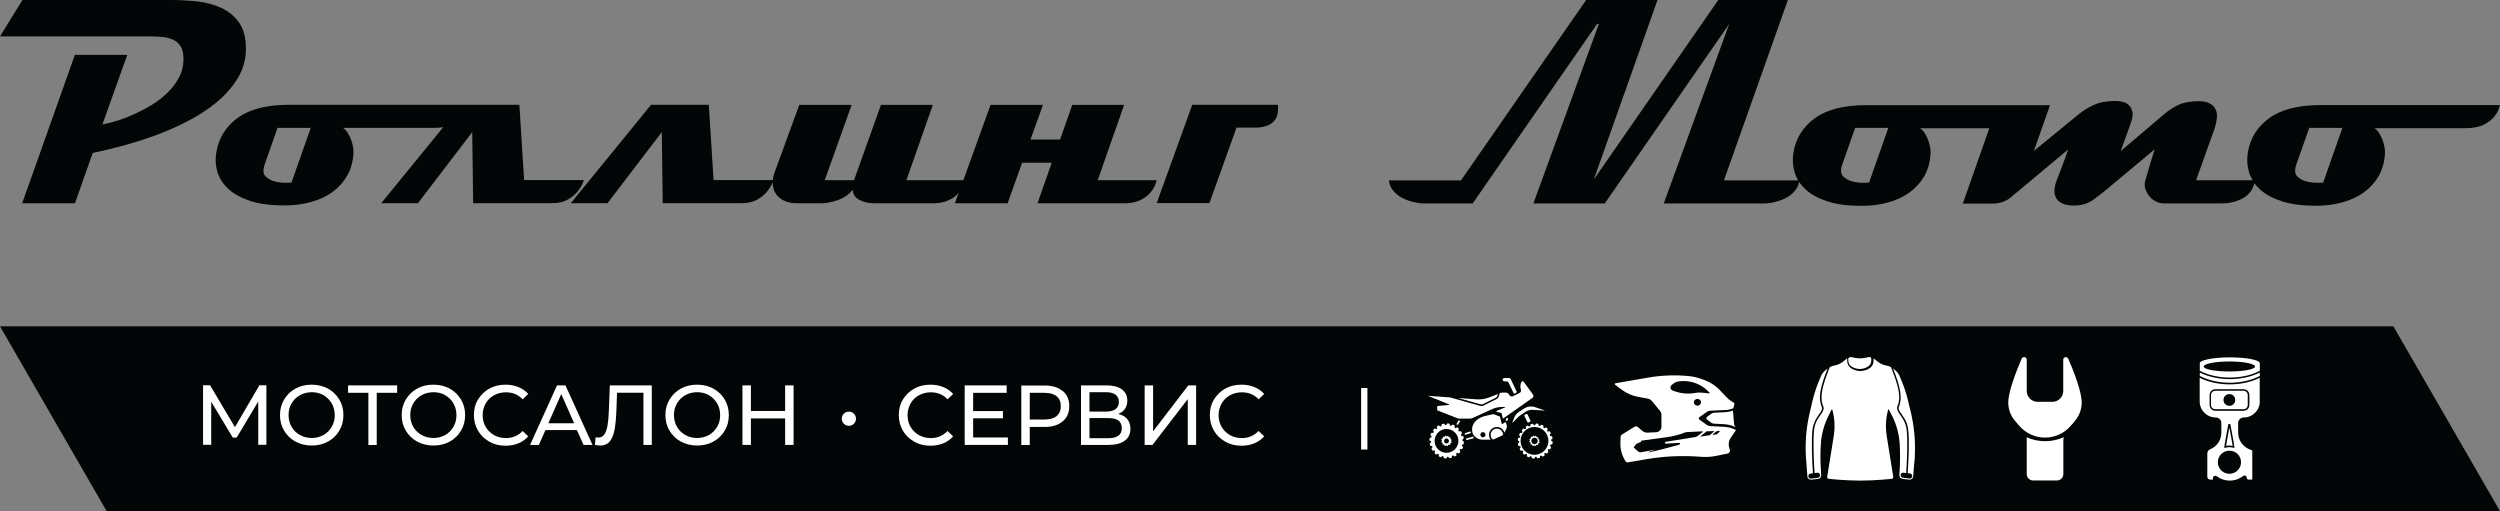 <?xml version="1.0" encoding="UTF-8"?> <svg xmlns="http://www.w3.org/2000/svg" id="_Слой_1" data-name=" Слой 1" viewBox="0 0 242.41 49.56"><rect x="0" y="0" width="242.41" height="49.56" fill="#808080" stroke="none"/><defs><style> .cls-1, .cls-2 { fill: #030606; } .cls-1, .cls-2, .cls-3 { stroke-width: 0px; } .cls-2 { fill-rule: evenodd; } .cls-3 { fill: #fff; } </style></defs><g><path class="cls-1" d="m30.13,12.4h-3.22l-1.26,3.59c-.17.52-.13.9.12,1.13.25.24.56.4.93.49s.73.12,1.06.11c.34,0,.5-.01.5-.01l1.87-5.31h0Zm197,0h-3.22l-1.26,3.59c-.17.52-.13.9.12,1.13.25.24.56.4.93.49s.73.12,1.06.11c.33,0,.5-.01.5-.01l1.87-5.31h0Zm-44.03,0h-3.22l-1.26,3.59c-.17.52-.13.9.12,1.13.25.24.56.4.93.49s.73.12,1.06.11c.33,0,.5-.01.5-.01l1.87-5.31h0Zm-67.49-2.24h8.31v.43c0,1.07-.64,1.67-1.92,1.78h-2.1l-2.63,7.32h-5.11l3.45-9.54h0Zm-40.67,7.44l-.08.2c-.1.23-.26.49-.49.78-.23.29-.55.55-.95.78-.4.23-.91.34-1.52.34h-7.64l-.09-6.89-5.26,6.89h-3.56l7.78-9.54h5.6l.46,7.3h5.75c.02-.27.09-.55.2-.83l2.36-6.46h5.08l-2.61,7.3h2.84l2.61-7.3h5.03l-2.56,7.3h5.52l2.64-7.3h5.08l-1.21,3.36h2.87l1.18-3.36h5.03l-2.56,7.3h5.72c-.11.44-.29.8-.52,1.09-.23.29-.49.52-.78.69-.29.17-.58.29-.88.36-.3.07-.56.1-.79.1h-8.59l1.38-3.93h-2.87l-1.41,3.93h-5.11l.36-1c-.2.22-.41.4-.65.54-.29.17-.58.29-.88.36-.3.07-.56.1-.79.1h-5.86c-.55,0-1.04-.11-1.45-.33-.41-.22-.62-.55-.62-.99-.42.5-.93.84-1.52,1.03s-1.07.29-1.44.29h-2.47c-.5,0-.92-.09-1.26-.26-.34-.17-.61-.4-.79-.68s-.28-.6-.3-.98v-.19h.02ZM23.85,4.65c0,1.07-.26,2.04-.79,2.92-.53.87-1.22,1.66-2.07,2.36s-1.81,1.32-2.89,1.87c-1.07.55-2.16,1.01-3.26,1.41-1.1.39-2.16.72-3.19.99-1.02.27-1.91.48-2.66.63l-1.72,4.88H2.15L7.26,5.32h5.08l-2.41,6.75c.42-.08.9-.2,1.45-.37s1.11-.39,1.68-.65c.57-.26,1.14-.56,1.69-.9.55-.34,1.05-.73,1.49-1.16.44-.43.8-.9,1.09-1.42.29-.52.44-1.08.46-1.69.02-.59-.07-1.05-.26-1.36-.19-.32-.46-.55-.79-.69-.34-.14-.71-.23-1.13-.26-.42-.03-.85-.04-1.29-.04H0L2.18,0h14.45c.82,0,1.66.05,2.51.14.85.1,1.63.31,2.33.63.7.33,1.27.8,1.71,1.42s.66,1.45.66,2.48v-.02Zm174.94,5.51l-1.58,4.48,4.31-3.53c.44-.36.94-.68,1.49-.93.56-.26,1.26-.39,2.13-.39.23,0,.46.03.7.09.24.06.44.17.6.33.16.16.27.38.33.65s0,.6-.14,1.01c0,0-.03.1-.1.29-.07.19-.15.43-.26.72-.1.29-.22.59-.33.92-.12.33-.22.61-.32.86l4.19-3.56c.44-.38.91-.69,1.42-.93s1.16-.36,1.97-.36c.44,0,.79.07,1.06.22.27.14.46.33.57.57.12.24.16.52.13.83-.03.32-.1.65-.21.99l-1.81,5.06h5.48c-.14-.24-.26-.49-.34-.76-.19-.62-.23-1.27-.12-1.94.23-1.38.92-2.49,2.08-3.33s2.81-1.26,4.96-1.26h17.4s-.03.11-.1.34-.22.49-.45.78c-.23.29-.57.55-1.02.78s-1.05.34-1.8.34h-8.79c.17.11.33.28.46.49.13.21.24.44.33.67.08.24.15.48.19.73.04.25.05.47.03.66-.06.8-.27,1.51-.63,2.13-.36.61-.84,1.13-1.42,1.55-.58.42-1.27.74-2.07.96s-1.65.33-2.57.33c-1.3,0-2.4-.14-3.29-.43s-1.6-.67-2.13-1.15c-.21-.19-.39-.39-.54-.6-.18.65-.54,1.13-1.08,1.43-.61.34-1.29.52-2.04.52h-5.69c-.25,0-.5-.06-.75-.19-.25-.12-.46-.29-.63-.5s-.3-.45-.39-.72c-.09-.27-.08-.55,0-.83,0,0,.03-.11.1-.34.07-.23.15-.5.24-.82.1-.32.2-.65.3-.99.11-.34.2-.63.27-.86l-4.74,3.96c-.36.31-.79.63-1.28.98-.49.34-1.09.52-1.8.52-.54,0-.94-.08-1.22-.24-.28-.16-.47-.36-.57-.6s-.14-.5-.1-.79.1-.56.2-.8c0,0,.04-.11.13-.34.09-.23.19-.51.32-.83.12-.33.25-.66.37-.99.12-.33.22-.62.3-.85l-5.57,4.65c-.48.4-1.07.6-1.78.6h-2.87l2.57-7.3h-6.71c.17.11.33.28.46.49.13.21.24.44.33.67.09.24.15.48.19.73.04.25.05.47.03.66-.06.8-.27,1.51-.63,2.13-.36.61-.84,1.13-1.42,1.55-.58.42-1.27.74-2.07.96-.79.22-1.65.33-2.57.33-1.3,0-2.4-.14-3.29-.43s-1.6-.67-2.12-1.15c-.25-.23-.47-.48-.64-.74-.07.34-.22.63-.43.88-.25.29-.54.52-.88.69s-.7.3-1.09.39-.76.13-1.11.13h-9.62l6.35-17.41-12.07,17.41h-6.92l6.35-17.41h-.17l-12.07,17.41h-4.59c-.34,0-.71-.04-1.11-.13-.39-.09-.76-.22-1.09-.39-.34-.17-.63-.4-.88-.69s-.4-.63-.46-1.03h7L153.8,0h6.92l-6.18,17.41L166.61,0h6.75l-6.2,17.49h7.2c-.14-.24-.26-.49-.34-.76-.19-.62-.23-1.27-.12-1.94.23-1.38.92-2.49,2.08-3.33s2.81-1.26,4.96-1.26h17.81l.04-.04Zm-148.43,0l.46,7.3h5.8s-.05.11-.14.34c-.1.23-.26.49-.49.78-.23.29-.55.55-.95.78-.4.23-.91.34-1.52.34h-7.64l-.09-6.89-5.26,6.89h-3.56l6.01-7.37c-.28.05-.59.07-.93.07h-8.79c.17.11.33.28.46.49.13.21.24.44.33.67.09.24.15.48.19.73.04.25.05.47.03.66-.06.8-.27,1.51-.63,2.13-.36.61-.84,1.13-1.42,1.55-.58.42-1.27.74-2.07.96-.79.22-1.65.33-2.57.33-1.3,0-2.4-.14-3.29-.43-.89-.29-1.6-.67-2.12-1.15-.53-.48-.89-1.03-1.08-1.65s-.23-1.27-.11-1.94c.23-1.38.92-2.49,2.08-3.33s2.81-1.26,4.95-1.26c0,0,22.35,0,22.35,0Z"></path><g><rect class="cls-3" x="129.5" y="33.46" width="96.15" height="14.52"></rect><g><path class="cls-2" d="m140.21,42.52c-.13.03-.21.16-.18.29.03.13.15.21.28.18s.21-.15.18-.28c-.03-.13-.15-.21-.28-.19Z"></path><path class="cls-2" d="m140.02,41.62c-.62.13-1.02.75-.89,1.37s.75,1.03,1.37.89c.62-.13,1.02-.75.89-1.37s-.75-1.02-1.37-.89Zm.74,1.06s-.04.05-.06.07c0,.01,0,.04,0,.05.02.02.04.05.06.07v.04s0,.02-.03.03c-.03,0-.06.02-.08.03-.02,0-.04.02-.03.04,0,.03,0,.06,0,.09,0,.01,0,.03-.02.04,0,0-.02.01-.04,0-.03,0-.06-.01-.09-.02-.02,0-.04,0-.05.03,0,.02-.02.05-.03.08,0,.01-.02.02-.03.02h-.04s-.04-.04-.06-.06c0-.01-.04-.02-.06,0s-.04.04-.07.06h-.04s-.02-.01-.03-.03c0-.03-.02-.06-.03-.09,0-.02-.03-.03-.04-.03h-.09s-.03,0-.04-.01c0,0,0-.02,0-.04,0-.03.02-.06.02-.09,0-.02,0-.04-.02-.05-.03,0-.06-.02-.08-.03,0,0-.02-.02-.03-.03,0-.01,0-.03,0-.04.02-.02.04-.04.06-.06,0-.02,0-.04,0-.06s-.04-.04-.05-.07v-.04s0-.02.03-.03c.03,0,.06-.02.08-.03.02,0,.04-.03.03-.04,0-.03,0-.06,0-.09,0-.01,0-.03,0-.04h.04s.06.02.08.02.04,0,.05-.02c0-.03.03-.06.04-.08,0-.01.02-.02.03-.03,0,0,.03,0,.04.01.02.02.05.04.07.06,0,.01.04.01.05,0,.02-.01.05-.04.07-.05h.04s.02.01.03.03c0,.03.02.06.03.08,0,.02.02.04.04.03.03,0,.06,0,.09-.01,0,0,.03,0,.04.01,0,.01,0,.03,0,.04,0,.03,0,.06-.02.08,0,.02,0,.04.02.05.03.01.06.03.08.04,0,0,.02.02.02.03v.04h0Z"></path><path class="cls-2" d="m166.6,41.79c-.09,0-.18.03-.25.09-.09.08-.21.18-.28.24v.03s0,.01.02.01c.08,0,.24-.02.31-.03.03,0,.05-.01.08-.03.05-.05.18-.16.26-.24,0-.01.02-.03,0-.05,0-.02-.02-.03-.04-.03h-.11Z"></path><path class="cls-2" d="m216.17,39.35c.31,0,.57-.25.57-.57s-.25-.57-.57-.57-.57.25-.57.57.25.57.57.57Z"></path><path class="cls-2" d="m214.25,38.3v.97c0,.31.25.56.56.56h2.74c.31,0,.56-.25.56-.56v-.97c0-.31-.25-.56-.56-.56h-2.74c-.31,0-.56.25-.56.56Zm3.7,0v.97c0,.23-.18.41-.41.41h-2.74c-.22,0-.41-.18-.41-.41v-.97c0-.22.18-.41.41-.41h2.74c.22,0,.41.18.41.41Z"></path><path class="cls-2" d="m143.79,41.9c-.14,0-.25.11-.25.25s.11.25.25.25.25-.11.25-.25-.11-.25-.25-.25Z"></path><path class="cls-2" d="m216.17,43.7c-.62,0-1.12.5-1.12,1.12s.5,1.12,1.12,1.12,1.13-.5,1.13-1.12-.5-1.12-1.13-1.12Z"></path><path class="cls-2" d="m232.07,31.64H0l10.34,17.92h232.07l-10.34-17.92Zm-52.81,3.08s.05-.08.09-.09h.17c.13.03.28.05.42.08.27.05.55.05.82,0l.21-.04c.21-.04.32-.05.37-.05s.09.04.09.09c0,.06.02.12.02.18,0,.17-.03.37-.17.52-.21.24-.63.37-.95.37s-.74-.13-.95-.37c-.13-.15-.17-.34-.16-.52,0-.06,0-.12,0-.18h.03Zm-10.96,6.69l-.24-.09c-.29-.11-.6-.17-.91-.19-.3-.02-.71-.04-.94-.05-.11,0-.22-.04-.31-.11l-.4-.31s-.05-.07-.05-.11.02-.08.05-.11c.12-.09.29-.22.41-.31.08-.07.19-.1.3-.11.24-.01.68-.04,1-.05.27-.01.54-.06.8-.15h.03v.1c.03.33.08.87.1,1.15,0,.11.05.22.13.3l.02.03h0Zm-22.55-4.71s.08-.05.12-.05h.42c.08,0,.16.05.2.12,0,0,.44.92.57,1.2.02.04,0,.1-.04.12-.04.02-.09.05-.14.07h-.07s-.04-.03-.05-.05c-.12-.25-.49-1.02-.49-1.02-.03-.07-.1-.11-.17-.11h-.23s-.08-.02-.12-.05c-.03-.03-.05-.07-.05-.12s.02-.08.05-.12h0Zm-2.58,2.02c.42.03.83-.03,1.22-.18l.84-.33-.03.14c-.03.1-.09.18-.19.23-.29.14-.92.46-1.2.6-.08.04-.17.05-.25.02l-2.18-.61s1.79.13,1.79.13Zm-4.59-.33l2.01.14,2.92.82c.12.04.26.02.37-.04l1.2-.6c.13-.07.23-.19.27-.33l.06-.25.1-.04s.07-.02.11-.02h.42c.09,0,.17.04.23.12.03.04.07.09.1.14.08.11.23.15.35.08.17-.09.43-.21.62-.31.07-.03.12-.09.14-.17.02-.07,0-.15-.02-.22-.11-.2.03-1.03.32-.64.21.29.63.87.86,1.18.04.05.05.12.04.18,0,.07-.04.12-.1.16-.63.44-2.48,1.75-2.8,1.97h-.04s-.02-.01-.03-.03c-.03-.12-.09-.37-.11-.45,0-.01,0-.02-.03-.03-.07-.02-.31-.09-.45-.13-.02,0-.03-.02-.03-.04s0-.04.02-.04c.2-.08.61-.25.82-.33,0,0,.02-.01.02-.03,0,0,0-.02-.03-.02h-.28c-.34,0-.67.08-.98.22-.59.27-1.57.71-1.89.86-.07.03-.15.05-.23.05h-1.03c-.07,0-.13-.01-.2-.04-.36-.14-1.63-.64-1.91-.75-.04-.01-.05-.04-.05-.08v-.28s.03-.08.08-.08c.21-.02.79-.07,1.05-.09,0,0,.03-.01.03-.03s0-.03-.02-.04c-.38-.15-1.54-.62-1.96-.79,0,0-.02-.02,0-.03,0-.01,0-.02.03-.02l.03.03Zm2.99,2.47l-.2.32s-.04.03-.06.01l-.07-.04s-.03-.04,0-.06l.19-.32s.04-.03.06-.01l.07.04s.02.04,0,.05h0Zm-8.98,2.73h-.61v-5.97h.61v5.97Zm9.36-.55s0,.02,0,.02c-.04.01-.13.04-.16.05,0,0,0,0-.02.02,0,.02,0,.04-.02.07v.02s.08.1.11.12v.03c-.03.06-.05.12-.08.18h-.21s-.03.04-.04.06v.02s.05.12.07.16v.02c-.04.05-.08.1-.13.15h-.03s-.13-.04-.16-.05h-.02s-.04.03-.05.04v.02s0,.13.02.17c0,0,0,.02,0,.02-.05.04-.11.07-.17.1h-.02s-.11-.08-.14-.1h-.02s-.04.01-.06.02c0,0,0,0-.02.02,0,.04-.03.13-.04.17,0,0,0,.01-.02.02-.06.02-.12.03-.19.04h-.02s-.08-.11-.1-.14h-.09s-.02,0-.02.01c-.02.03-.07.11-.08.14,0,0,0,.01-.02.01-.06,0-.13,0-.19-.02,0,0-.02,0-.02-.01,0-.04-.04-.13-.05-.16,0,0,0-.01-.02-.02-.02,0-.04,0-.07-.02h-.02s-.1.09-.13.11h-.03c-.06-.02-.12-.05-.18-.08,0,0,0-.01,0-.02v-.19s-.04-.03-.06-.04h-.03s-.12.05-.15.07h-.03c-.05-.04-.1-.08-.14-.13v-.03s.04-.12.05-.16v-.02s-.03-.04-.04-.05h-.02s-.13.01-.17.02c0,0-.02,0-.02-.01-.04-.05-.07-.11-.1-.17v-.02s.08-.11.1-.14v-.02s-.02-.04-.02-.06c0,0,0-.01-.02-.02-.04,0-.13-.03-.17-.04,0,0-.02,0-.02-.02-.02-.06-.03-.12-.04-.19v-.02s.11-.08.13-.1c0,0,0-.01,0-.02v-.07s0-.02,0-.02c-.03-.02-.11-.07-.15-.08v-.02c0-.06,0-.13.02-.19,0,0,0-.02,0-.02.04,0,.12-.04.16-.05,0,0,0,0,0-.02s0-.04.02-.07v-.02s-.08-.1-.11-.12v-.03c.03-.06.05-.12.08-.18,0,0,0-.01.02-.01h.17s0,0,.02-.01c0-.02.03-.04.04-.06v-.02s-.05-.12-.07-.15v-.03c.04-.05.08-.1.13-.15h.02s.13.04.17.05h.02s.03-.03.05-.04v-.02s0-.13-.02-.17v-.02c.06-.04.11-.07.17-.1h.02s.11.08.14.1h.02s.04-.02.06-.03c0,0,0,0,.02-.01,0-.04.03-.13.04-.17,0,0,0-.02.02-.02.06-.02.13-.03.19-.04h.02s.08.11.1.13h.11s.06-.12.08-.15h.02c.06,0,.13,0,.19.02,0,0,.02,0,.02.02,0,.04.04.12.05.16,0,0,0,.01.02.01s.04.01.07.02h.02s.1-.08.13-.11h.03c.06.02.12.05.18.08,0,0,0,.01,0,.02v.19s.04.03.06.04h.02s.12-.05.16-.07h.02c.05.04.1.08.15.13v.02s-.04.13-.05.16v.02s.03.04.04.06h.02s.13-.01.17-.02h.02c.04.05.07.11.1.17v.03s-.08.11-.1.14v.02s.02.04.02.06c0,0,0,.01.02.02.04,0,.13.03.17.04,0,0,.02,0,.02.01.02.07.03.13.04.19v.03s-.11.08-.13.1c0,0,0,.01,0,.02v.07s0,.02,0,.02c.03.02.11.07.14.09,0,0,0,0,0,.02,0,.07,0,.13-.02.2h.03Zm.1-.91l-.03-.08s0-.04.03-.05l.5-.16s.04,0,.05.03l.02.08s0,.04-.03.05l-.5.16s-.04,0-.05-.03h0Zm.81.37l-.64.18s-.04,0-.05-.03l-.02-.08s0-.04.03-.05l.64-.18s.04,0,.05.03l.02.08s0,.04-.03.05Zm2.7-.23c-.2.09-.49.22-.65.3-.05.03-.1.04-.16.05-.13-.11-.21-.28-.21-.46,0-.33.27-.6.6-.6s.59.26.61.58c-.05.05-.12.1-.19.13Zm.49-.68l-.17.37c-.09-.32-.38-.56-.74-.56-.42,0-.76.34-.76.76,0,.18.06.34.16.47h-.79c-.57,0-.96-.44-1-.81-.08-.56.23-1.16,1.09-1.44.21-.07.7-.16.88-.21h.14c.13.05.43.17.54.21.03,0,.04.03.05.06.03.12.12.47.16.63,0,.01,0,.03.03.04h.05c.07-.05.18-.13.25-.17,0,0,.03-.01.04,0,0,0,.03.01.03.03,0,.03.03.05.04.08.08.18.08.39,0,.57v-.03Zm.1-.8s-.03.03-.05.03l-.08-.03s-.03-.03-.02-.05l.08-.21s.03-.03.05-.02l.08.03s.03.03.03.05l-.08.21h0Zm.49.21v-.02c.04-.09.11-.28.17-.45.09-.25.26-.46.48-.6l.54-.35c.3-.18.67-.22,1-.11.34.12.76.26.94.32v.02h0c-.22-.01-.75-.05-1.13-.07-.23-.02-.46.04-.66.15l-.28.19-.33.22c-.07.05-.13.1-.19.16-.14.14-.41.42-.52.54h-.02.01Zm1.72-.1l-.15.07s-.09,0-.11-.04l-.29-.61s0-.09.04-.11l.15-.07s.09,0,.11.04l.29.61s0,.09-.04.11Zm2.13,2.15s0,.02,0,.02c-.04.01-.13.04-.16.05,0,0,0,0-.02.02,0,.02,0,.04-.02.07v.02s.08.1.11.12v.03c-.03.06-.05.12-.08.18h-.21s-.03.04-.04.06v.02s.05.12.07.16v.02c-.04.05-.08.1-.13.15h-.03s-.12-.04-.16-.05h-.02s-.04.03-.05.04v.02s0,.13.02.17v.02c-.06.04-.11.07-.17.1h-.02s-.11-.08-.14-.1h-.02s-.04.01-.06.02c0,0,0,0-.02.02,0,.04-.03.13-.04.17,0,0,0,.01-.02.02-.06.02-.12.03-.19.04h-.02s-.08-.11-.1-.14h-.09s-.02,0-.02.01c-.02.03-.07.11-.08.14,0,0,0,.01-.02.01-.06,0-.13,0-.19-.02,0,0-.02,0-.02-.01,0-.04-.04-.13-.05-.16,0,0,0-.01-.02-.02-.02,0-.04,0-.07-.02h-.02s-.1.09-.12.11h-.03c-.06-.02-.12-.05-.18-.08,0,0,0-.01,0-.02v-.19s-.04-.03-.06-.04h-.03s-.12.05-.15.07h-.03c-.05-.04-.1-.08-.14-.13v-.03s.04-.12.05-.16v-.02s-.03-.04-.04-.05h-.02s-.13.01-.17.02c0,0-.02,0-.02-.01-.04-.05-.07-.11-.1-.17v-.02s.08-.11.1-.14v-.02s-.02-.04-.02-.06c0,0,0-.01-.02-.02-.04,0-.13-.03-.17-.04,0,0-.02,0-.02-.02-.02-.06-.03-.12-.04-.19v-.02s.11-.08.13-.1c0,0,0-.01,0-.02v-.07s0-.02,0-.02c-.03-.02-.12-.07-.14-.08,0,0,0-.01,0-.02,0-.06,0-.13.02-.19,0,0,0-.02.02-.02.04,0,.13-.04.16-.05,0,0,0,0,.02-.02,0-.02,0-.04.02-.07v-.02s-.08-.1-.11-.12v-.03c.02-.06.05-.12.08-.18,0,0,0-.01.02-.01h.17s0,0,.02-.01c0-.02.03-.04.04-.06v-.02s-.05-.12-.07-.15v-.03c.04-.05.08-.1.13-.15h.03s.13.04.16.05h.03s.04-.03.05-.04v-.02s0-.13-.02-.17v-.02c.06-.04.11-.07.17-.1h.03s.11.08.14.1h.02s.04-.02.06-.03c0,0,0,0,.02-.01,0-.04.03-.13.04-.17,0,0,0-.02,0-.02.07-.02.13-.03.2-.04h.02s.08.11.1.13h.11s.07-.12.08-.15h.02c.06,0,.13,0,.19.02,0,0,.02,0,.02.02,0,.04.04.12.05.16,0,0,0,.01.02.01s.04.01.07.02h.02s.1-.08.13-.11h.03c.06.02.12.05.18.08,0,0,0,.01,0,.02v.19s.04.03.06.04h.02s.12-.05.16-.07h.03c.05.04.1.08.14.13v.02s-.04.13-.05.16v.02s.03.04.04.06h.02s.13-.01.17-.02h.02c.04.05.07.11.1.17v.03s-.08.11-.1.14v.02s.02.04.02.06c0,0,0,.01.02.02.04,0,.13.03.17.04,0,0,.02,0,.02.01.02.07.03.13.04.19v.03s-.11.08-.13.1c0,0,0,.01,0,.02v.07s0,.02,0,.02c.03.02.11.07.14.09,0,0,0,0,0,.02,0,.07,0,.13-.02.2h-.04Zm17.83-1.34c-.12.19-.33.49-.51.75-.19.28-.24.63-.14.95.02.06.04.13.06.19.03.08.02.17-.03.24-.04.07-.12.13-.2.14-.3.06-.75.15-1.13.23-.49.1-.99.12-1.48.08-1.76-.14-3.53-.06-5.28.24-.76.13-1.47.25-1.76.3-.09.02-.18-.02-.23-.1-.35-.54-.53-1.19-.5-1.83,0-.22.02-.42.02-.55,0-.08.05-.17.12-.21.26-.17.89-.56,1.21-.75.11-.07.25-.06.35.02.12.11.3.25.43.37.15.12.33.18.52.17.23-.01.54-.03.8-.04.3-.01.53-.25.53-.55v-1.16c0-.12-.04-.25-.13-.35-.2-.24-.57-.69-.78-.95-.11-.13-.25-.22-.42-.25-.25-.04-.62-.12-.97-.18-.55-.11-1.08-.33-1.53-.67-.25-.18-.5-.37-.66-.49-.03-.02-.04-.06-.03-.09,0-.03.04-.06.07-.06.52-.09,1.96-.34,3.17-.55,1.29-.22,2.59-.27,3.89-.15.44.04.87.14,1.28.29.09.04.18.07.28.1.58.22,1.12.57,1.54,1.03.17.19.36.38.5.54.2.21.42.4.67.54.04.02.08.04.11.06.07.04.1.12.08.2-.02.05-.04.12-.06.19,0,.05-.03.11-.04.17-.22.1-.46.16-.71.17-.45.02-1.15.05-1.49.07-.14,0-.27.05-.38.13-.2.14-.51.36-.71.5-.04.03-.06.07-.06.12s.03.09.06.12c.2.14.51.36.71.5.11.08.25.12.38.13.29.01.83.04,1.26.06.42.02.82.12,1.19.31,0,0,0,.02,0,.02h0Zm17.3,3.11c-.03.33-.08.97-.11,1.37,0,.09-.05.18-.12.24-.08.06-.17.09-.26.08-.21-.03-.46-.06-.66-.08-.18-.02-.31-.18-.3-.36s.03-.4.03-.54c.05-.83.05-1.67,0-2.51-.06-.94-.31-1.85-.73-2.69-.13-.26-.25-.49-.31-.61,0-.01-.02-.02-.04-.02,0,0-.03.01-.04.03-.23.82-.27,1.68-.14,2.53.22,1.37.55,3.42.64,3.99,0,.08-.04.16-.12.17-.19.03-1.63.18-3.08.18s-2.9-.15-3.08-.18c-.08-.01-.14-.09-.13-.17.09-.57.42-2.62.64-3.99.13-.84.09-1.7-.14-2.53,0-.02-.02-.03-.04-.03,0,0-.03,0-.04.02-.06.12-.17.35-.3.61-.42.84-.67,1.75-.73,2.69-.06.83-.06,1.67,0,2.51,0,.14.02.36.03.54s-.12.34-.3.36c-.2.02-.46.05-.66.08-.09,0-.19-.02-.26-.08-.07-.06-.12-.14-.12-.24-.03-.41-.08-1.05-.1-1.37-.03-.32-.05-.64-.06-.96-.04-1.29.09-2.59.39-3.85.09-.37.18-.77.26-1.12.2-.84.49-1.67.85-2.46.08-.18.21-.35.36-.48.05-.04.1-.08.15-.13.04-.03.07-.06.11-.08-.32.79-.59,1.57-.7,2.25-.08.54-.05,1.03.13,1.45.08.2,0,.37-.15.58-.25.37-.63.83-.74,1.6-.13,1.08-.04,3.1.04,4.27l-.23.03c-.13.02-.23.14-.21.27h0c0,.07.04.13.09.17s.12.06.18.05c.2-.02.46-.06.65-.08.12-.02.22-.13.21-.26h0c0-.07-.04-.13-.08-.18-.05-.04-.12-.06-.19-.05l-.26.03c-.08-1.17-.17-3.17-.04-4.24.09-.75.47-1.18.71-1.53.18-.26.27-.49.16-.74-.17-.39-.19-.85-.11-1.36.11-.73.42-1.56.76-2.41.14-.07.29-.12.44-.15h.03c.3-.06.58-.19.82-.38.11-.09.23-.19.33-.27.02-.01.03-.02.04-.03h.02v.16c0,.21.04.45.21.63.24.28.71.43,1.07.43s.83-.16,1.07-.43c.16-.18.21-.41.21-.63v-.16h.02s.03.02.04.03c.1.08.22.17.33.27.24.19.52.33.82.38h.03c.15.03.3.08.44.15.34.85.65,1.68.76,2.41.08.51.06.97-.12,1.36-.11.25,0,.47.17.74.23.35.61.79.71,1.53.13,1.07.04,3.07-.04,4.24l-.26-.03c-.07,0-.14,0-.19.05-.05.04-.08.11-.09.17h0c0,.13.08.25.21.26.19.02.46.06.65.08.07,0,.13,0,.18-.05.05-.04.08-.1.09-.17t0,0c0-.13-.08-.25-.21-.27l-.23-.03c.08-1.17.18-3.2.04-4.27-.1-.78-.49-1.24-.74-1.6-.14-.21-.24-.38-.15-.58.18-.42.21-.91.12-1.45-.1-.69-.38-1.46-.69-2.25.04.03.07.06.11.08.05.04.1.08.14.13.15.13.28.3.36.48.36.79.65,1.62.85,2.46.08.35.17.75.27,1.12.29,1.26.43,2.55.39,3.85,0,.32-.03.64-.05.96h-.01Zm14.45-2.25v3.4c0,.34-.28.62-.62.62h-2.31c-.34,0-.62-.28-.62-.62v-3.4c0-.06,0-.12,0-.17.55.25,1.16.38,1.79.38s1.24-.14,1.79-.38c0,.06,0,.12,0,.17h-.01Zm1.09-1.7c-.11.13-.23.25-.35.39-.62.74-1.55,1.17-2.52,1.17h0c-.97,0-1.89-.43-2.52-1.17-.12-.14-.24-.27-.34-.4-.45-.5-.7-1.15-.7-1.83,0-1.06.77-3.02,1.29-4.24.05-.12.17-.18.29-.16s.21.12.21.25v3.03c0,.58.47,1.05,1.05,1.05h1.44c.58,0,1.05-.47,1.05-1.05v-3.03c0-.12.08-.23.2-.25s.24.04.29.16c.53,1.22,1.3,3.17,1.3,4.24,0,.67-.25,1.33-.7,1.83h.01Zm17.96-1.95c0,.86-.7,1.56-1.56,1.56-.29,0-.54.24-.54.53v.94c0,.71.43,1.34,1.08,1.61.17.07.29.12.29.12v2.78s-.02.04-.04.04h-.33c-.09,0-.16-.07-.16-.16h0c0-.09-.05-.17-.13-.21s-.17-.03-.24.03c-.35.28-.8.44-1.28.44s-.91-.15-1.26-.42c-.07-.05-.17-.06-.25-.03-.08.04-.13.12-.13.21v.14h-.27c-.07,0-.14-.03-.19-.08s-.08-.12-.08-.19v-2.25c0-.19.11-.35.28-.42.66-.27,1.08-.9,1.08-1.61v-.94c0-.29-.24-.53-.54-.53-.86,0-1.56-.7-1.56-1.56v-2.29c.79.4,1.81.64,2.91.64s2.12-.24,2.91-.64v2.29h0Zm0-2.47c-.78.41-1.8.66-2.91.66s-2.13-.25-2.91-.66v-.33c.79.4,1.81.64,2.91.64s2.12-.24,2.91-.64v.33Zm0-.5c-.78.42-1.8.66-2.91.66s-2.13-.25-2.91-.66v-.73c0-.31,1.31-.57,2.91-.57s2.91.25,2.91.57v.73Z"></path><path class="cls-2" d="m216.17,35.05c-1.37,0-2.49.22-2.49.49s1.12.48,2.49.48,2.49-.21,2.49-.48-1.12-.49-2.49-.49Z"></path><path class="cls-2" d="m216.17,43.36c.16,0,.3.03.44.07h.03s.02-.02.02-.03c-.02-.31-.33-1.87-.39-2.23,0-.1-.2-.1-.21,0-.06.36-.37,1.92-.39,2.23,0,0,0,.02.02.03h.04c.14-.04.29-.07.44-.07Zm0-1.9c.09.49.26,1.37.32,1.78-.1-.02-.21-.04-.32-.04s-.21.01-.32.04c.06-.42.23-1.29.32-1.78Z"></path><path class="cls-2" d="m164.59,38.68c-.19,0-.35.15-.35.33s.16.33.35.33.35-.15.35-.33-.16-.33-.35-.33Z"></path><path class="cls-2" d="m148.51,41.43c-.73.15-1.19.87-1.04,1.6.16.73.87,1.2,1.6,1.04.73-.16,1.2-.87,1.04-1.6-.16-.73-.87-1.2-1.6-1.04Zm.78,1.25s-.04.05-.06.07c0,.01,0,.04,0,.05.02.02.04.05.06.07v.04s0,.02-.03.03c-.03,0-.06.02-.08.03-.02,0-.04.02-.03.04,0,.03,0,.06,0,.09,0,.01,0,.03-.02.04,0,0-.02.01-.04,0-.03,0-.06-.01-.09-.02-.02,0-.04,0-.05.03,0,.02-.02.05-.03.08,0,.01-.02.02-.03.02h-.04s-.04-.04-.06-.06c-.02-.01-.04-.02-.05,0-.02.02-.05.04-.07.06h-.04s-.02-.01-.03-.03c0-.03-.02-.06-.03-.09,0-.02-.03-.03-.04-.03h-.09s-.03,0-.04-.01c0,0,0-.02,0-.04,0-.03.02-.06.02-.09,0-.02,0-.04-.02-.05-.03,0-.06-.02-.08-.03,0,0-.02-.02-.03-.03,0-.01,0-.03,0-.04.02-.02.04-.04.06-.06,0-.02,0-.04,0-.06s-.04-.04-.05-.07v-.04s0-.02.03-.03c.03,0,.06-.02.08-.03.02,0,.04-.03.03-.04,0-.03,0-.06,0-.09,0-.01,0-.03,0-.04h.04s.06.02.08.02.04,0,.05-.02c0-.03.02-.06.03-.08,0-.01.02-.02.03-.03,0,0,.03,0,.04.01.02.02.04.04.06.06,0,.01.04.01.05,0,.02-.01.05-.04.07-.05h.04s.02.01.03.03c0,.03.02.06.03.08,0,.02.02.04.04.03.03,0,.06,0,.09-.01,0,0,.03,0,.04.01,0,.01,0,.03,0,.04,0,.03,0,.06-.02.08,0,.02,0,.04.02.05.03.01.06.03.08.04,0,0,.02.02.03.03,0,.01,0,.03,0,.04h.02Z"></path><path class="cls-2" d="m148.73,42.45c-.17.04-.28.2-.24.37.04.17.2.28.37.24s.28-.2.24-.37c-.04-.17-.2-.28-.37-.24Z"></path><path class="cls-2" d="m162.15,37.85s.07.03.1.04c.66.26,1.37.34,2.07.22.04,0,.07-.01.1-.02.16-.03.32-.03.47-.02.13,0,.28.02.39.03.08,0,.17.01.25.03.06,0,.13.02.19.02.02,0,.04,0,.05-.03,0-.02,0-.04,0-.05-.07-.07-.17-.17-.27-.25-.17-.17-.37-.31-.59-.43-.64-.37-1.39-.51-2.13-.41h0c-.22.03-.42.12-.58.26-.04.04-.08.07-.12.11-.08.07-.12.17-.1.27,0,.1.08.19.18.23h-.01Z"></path><path class="cls-2" d="m165.13,41.85s-.02-.03-.04-.03c-.34.02-1.29.06-1.54.08-.04,0-.08,0-.12.02-.6.23-1.23.4-1.87.48-.87.12-2.07.28-2.36.32-.04,0-.07.04-.08.08,0,.04-.04.07-.08.08-.07.03-.19.08-.27.11-.06.02-.11.06-.14.1-.06.07-.15.19-.2.25-.02.03-.02.06,0,.08.08.08.28.25.41.35.08.07.18.1.29.08.4-.07,1.38-.25,1.38-.25,0,0-.33.12-.62.21,0,0-.02.02-.02.03s.02.02.03.02c.45-.09.89-.2,1.33-.31.46-.12,1.09-.29,1.6-.43.05-.01.08-.06.07-.1,0-.05-.05-.08-.1-.08-.37.03-.83.05-1.27.08-.05,0-.09-.04-.1-.08,0-.05.03-.09.08-.1,1.15-.19,2.47-.4,2.87-.46.08-.01.15-.04.21-.09.13-.1.37-.29.5-.39,0-.01.02-.03,0-.04h.04Z"></path><path class="cls-2" d="m166.22,41.8h-.02c-.15,0-.55.02-.68.02-.03,0-.05,0-.07.03-.11.08-.44.34-.58.45v.02s0,.01.02.01c.19-.03.7-.09.84-.12.03,0,.05-.01.07-.03.08-.07.31-.27.41-.35v-.02h0Z"></path></g></g></g><g><g><path class="cls-3" d="m25.04,43.14v-4.21l-2.09,3.5h-.38l-2.09-3.48v4.18h-.79v-5.77h.68l2.41,4.06,2.37-4.06h.68v5.77h-.79Z"></path><path class="cls-3" d="m28.65,42.82c-.47-.26-.83-.61-1.1-1.06s-.4-.95-.4-1.51.13-1.06.4-1.51c.27-.45.63-.8,1.1-1.06.47-.26.99-.38,1.58-.38s1.1.13,1.57.38c.47.26.83.61,1.1,1.06s.4.95.4,1.51-.13,1.07-.4,1.51c-.26.45-.63.8-1.1,1.06-.47.26-.99.38-1.57.38s-1.11-.13-1.58-.38Zm2.72-.64c.34-.19.6-.46.8-.8.2-.34.29-.72.29-1.13s-.1-.8-.29-1.13-.46-.6-.8-.8-.72-.29-1.14-.29-.81.1-1.15.29-.61.46-.81.8c-.2.34-.29.72-.29,1.13s.1.8.29,1.13c.19.34.46.6.81.8.34.19.73.29,1.15.29s.8-.1,1.14-.29Z"></path><path class="cls-3" d="m38.51,38.09h-1.98v5.06h-.81v-5.06h-1.97v-.72h4.76s0,.72,0,.72Z"></path><path class="cls-3" d="m40.45,42.82c-.47-.26-.83-.61-1.1-1.06-.27-.45-.4-.95-.4-1.51s.13-1.06.4-1.51c.27-.45.63-.8,1.1-1.06.47-.26.99-.38,1.58-.38s1.1.13,1.57.38c.47.26.83.61,1.1,1.06s.4.95.4,1.51-.13,1.07-.4,1.51c-.26.45-.63.8-1.1,1.06-.47.26-.99.38-1.57.38s-1.11-.13-1.58-.38Zm2.72-.64c.34-.19.6-.46.8-.8s.29-.72.29-1.13-.1-.8-.29-1.13-.46-.6-.8-.8-.72-.29-1.14-.29-.81.1-1.15.29-.61.46-.81.8c-.2.34-.29.72-.29,1.13s.1.8.29,1.13c.19.34.46.6.81.8.34.19.73.29,1.15.29s.8-.1,1.14-.29Z"></path><path class="cls-3" d="m47.44,42.82c-.46-.26-.83-.61-1.09-1.06s-.4-.95-.4-1.51.13-1.07.4-1.51.63-.8,1.1-1.06c.47-.26.99-.38,1.57-.38.45,0,.86.08,1.24.23s.69.37.96.67l-.54.52c-.43-.46-.98-.68-1.62-.68-.43,0-.82.1-1.16.29-.35.19-.62.46-.81.8s-.29.72-.29,1.13.1.8.29,1.13.47.6.81.8c.35.19.73.29,1.16.29.64,0,1.18-.23,1.62-.69l.54.52c-.26.3-.58.52-.96.68-.38.15-.79.23-1.24.23-.58,0-1.1-.13-1.56-.38l-.02-.02Z"></path><path class="cls-3" d="m55.96,41.7h-3.07l-.64,1.44h-.85l2.61-5.77h.82l2.62,5.77h-.87l-.64-1.44h.02Zm-.29-.66l-1.25-2.83-1.25,2.83h2.5Z"></path><path class="cls-3" d="m63.2,37.37v5.77h-.81v-5.06h-2.56l-.06,1.69c-.03.8-.09,1.44-.19,1.94s-.26.87-.48,1.12-.52.37-.89.37c-.17,0-.34-.02-.52-.07l.06-.73c.09.02.18.03.26.03.24,0,.43-.09.57-.28s.25-.47.32-.85.12-.88.14-1.5l.09-2.43s4.07,0,4.07,0Z"></path><path class="cls-3" d="m66.02,42.82c-.47-.26-.83-.61-1.1-1.06s-.4-.95-.4-1.51.13-1.06.4-1.51c.27-.45.63-.8,1.1-1.06.47-.26.99-.38,1.58-.38s1.1.13,1.57.38c.47.26.83.61,1.1,1.06s.4.95.4,1.51-.13,1.07-.4,1.51c-.26.45-.63.8-1.1,1.06-.47.26-.99.38-1.57.38s-1.11-.13-1.58-.38Zm2.72-.64c.34-.19.6-.46.8-.8s.29-.72.29-1.13-.1-.8-.29-1.13-.46-.6-.8-.8-.72-.29-1.14-.29-.81.1-1.15.29-.61.46-.81.8c-.2.34-.29.72-.29,1.13s.1.8.29,1.13c.19.34.46.6.81.8.34.19.73.29,1.15.29s.8-.1,1.14-.29Z"></path><path class="cls-3" d="m76.95,37.37v5.77h-.82v-2.57h-3.32v2.57h-.82v-5.77h.82v2.48h3.32v-2.48h.82Z"></path><path class="cls-3" d="m88.64,42.82c-.46-.26-.83-.61-1.09-1.06-.26-.45-.4-.95-.4-1.51s.13-1.07.4-1.51.63-.8,1.1-1.06c.47-.26.99-.38,1.57-.38.45,0,.86.08,1.24.23s.69.37.96.67l-.54.52c-.43-.46-.98-.68-1.62-.68-.43,0-.82.1-1.16.29-.35.19-.62.46-.81.8s-.29.72-.29,1.13.1.8.29,1.13.47.6.81.8c.35.19.73.29,1.16.29.64,0,1.18-.23,1.62-.69l.54.52c-.26.3-.58.52-.96.68-.38.15-.79.23-1.24.23-.58,0-1.1-.13-1.56-.38l-.02-.02Z"></path><path class="cls-3" d="m97.73,42.42v.72h-4.19v-5.77h4.07v.72h-3.25v1.77h2.89v.7h-2.89v1.86h3.37Z"></path><path class="cls-3" d="m103.04,37.9c.43.36.64.85.64,1.48s-.21,1.12-.64,1.48-1.02.54-1.76.54h-1.43v1.75h-.82v-5.77h2.25c.75,0,1.34.18,1.76.54v-.02Zm-.59,2.44c.28-.22.41-.54.41-.96s-.14-.74-.41-.96c-.27-.22-.67-.33-1.2-.33h-1.4v2.59h1.4c.52,0,.92-.11,1.2-.33h0Z"></path><path class="cls-3" d="m109.31,40.65c.2.24.3.55.3.92,0,.5-.18.89-.55,1.16-.37.28-.9.41-1.6.41h-2.64v-5.77h2.48c.63,0,1.12.13,1.48.38.35.26.53.62.53,1.1,0,.31-.08.58-.23.8s-.38.38-.66.49c.39.09.69.26.89.5h0Zm-3.67-.74h1.61c.4,0,.71-.08.92-.24.21-.16.32-.39.32-.7s-.11-.54-.32-.7c-.21-.16-.52-.24-.92-.24h-1.61v1.89h0Zm3.13,1.59c0-.33-.11-.57-.33-.73s-.55-.23-.99-.23h-1.81v1.95h1.81c.89,0,1.33-.33,1.33-.99h-.01Z"></path><path class="cls-3" d="m110.99,37.37h.82v4.45l3.41-4.45h.76v5.77h-.81v-4.44l-3.42,4.44h-.76s0-5.77,0-5.77Z"></path><path class="cls-3" d="m118.8,42.82c-.46-.26-.83-.61-1.09-1.06-.26-.45-.4-.95-.4-1.51s.13-1.07.4-1.51.63-.8,1.1-1.06c.47-.26.99-.38,1.57-.38.45,0,.86.08,1.24.23s.69.37.96.67l-.54.52c-.43-.46-.98-.68-1.62-.68-.43,0-.82.1-1.16.29-.35.19-.62.46-.81.8s-.29.72-.29,1.13.1.8.29,1.13.47.6.81.8c.35.19.73.29,1.16.29.64,0,1.18-.23,1.62-.69l.54.52c-.26.3-.58.52-.96.68-.38.15-.79.23-1.24.23-.58,0-1.1-.13-1.56-.38l-.02-.02Z"></path></g><circle class="cls-3" cx="82.31" cy="40.6" r=".69"></circle></g></svg> 